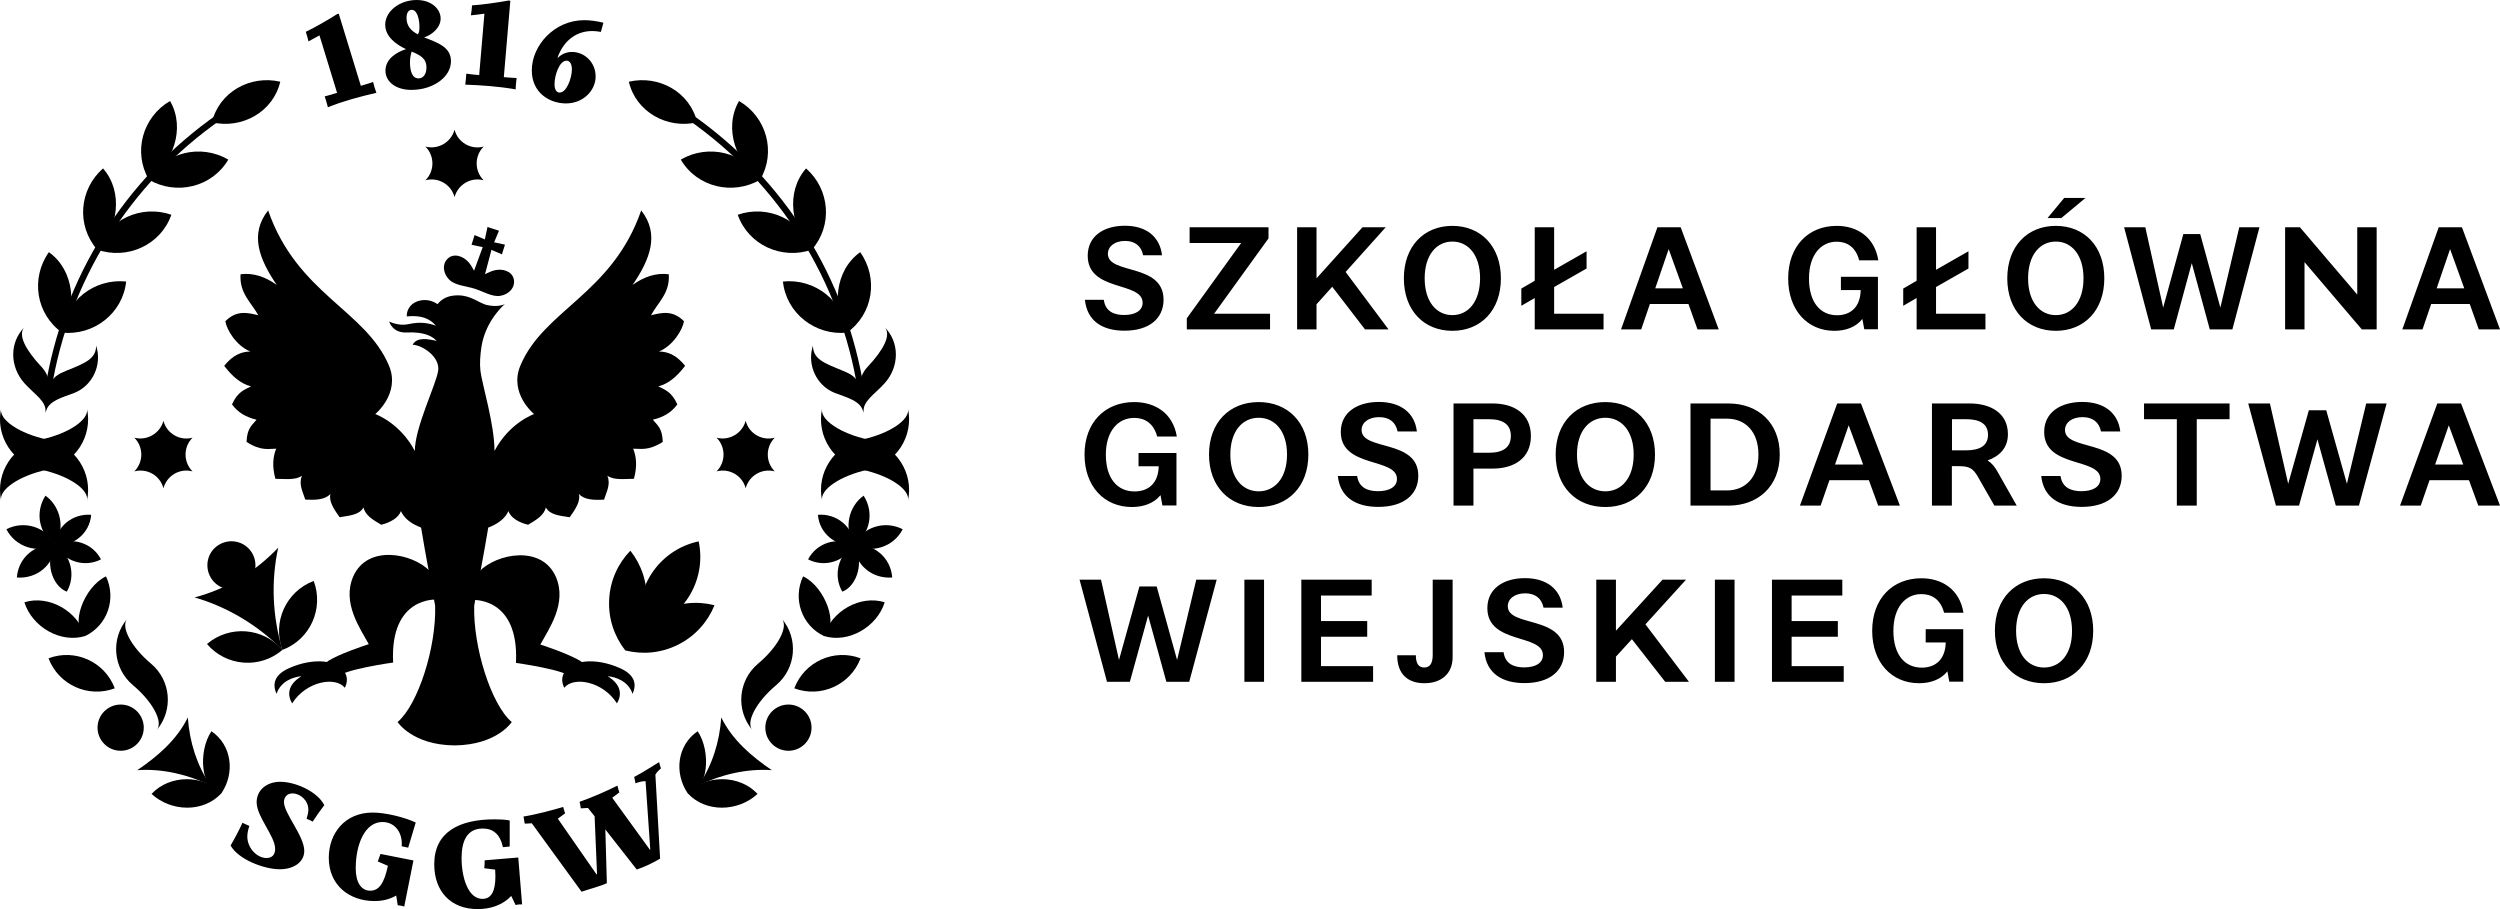<?xml version="1.0" encoding="utf-8"?>
<!-- Generator: Adobe Illustrator 26.2.1, SVG Export Plug-In . SVG Version: 6.00 Build 0)  -->
<svg version="1.1" id="Warstwa_1" xmlns="http://www.w3.org/2000/svg" viewBox="0 0 1958 712">

	.st0{fill:#003228;}
	.st1{fill-rule:evenodd;clip-rule:evenodd;fill:#003228;}

<g>
	<g>
		<g>
			<path class="st0" d="M1600.9,522.8c-12.5,0-21.9-10.3-21.9-28.8c0-18.5,9.5-28.8,21.9-28.8s21.9,10.3,21.9,28.8
				C1622.9,512.5,1613.4,522.8,1600.9,522.8 M1600.9,452.9c-22.6,0-38.5,16-38.5,41.1c0,25.1,15.9,41.1,38.5,41.1
				c22.6,0,38.5-16,38.5-41.1C1639.4,468.9,1623.5,452.9,1600.9,452.9 M1508.2,492.9v10.3h15.7c-0.3,13.7-8.5,19.7-18.7,19.7
				c-13.5,0-22.3-10.3-22.3-28.8c0-18.5,9.5-28.8,21.9-28.8c8.1,0,15.1,4.1,17.8,14.6h15.2c-3.1-18.6-17.1-27-33-27
				c-22.6,0-38.5,16-38.5,41.1c0,25.1,15.4,41.1,36.7,41.1c9,0,17.1-2.9,22.2-9.3l1.5,8.1h10.9v-41.1H1508.2z M1403.2,521.7v-23
				h36.2v-12.3h-36.2v-20h39.7V454h-55.1v80h56.2v-12.3H1403.2z M1343.1,534h15.4v-80h-15.4V534z M1322.8,534l-34.1-45l31.8-35
				h-18.4l-36.5,40v-40h-15.4v80h15.4v-19.7l12.5-13.7l26.1,33.4H1322.8z M1180.9,474.8c0-5.9,5.5-10.1,13.6-10.1
				c7.9,0,12.9,3.9,14.4,11.2h15c-1.7-14.5-12.5-23.1-29.5-23.1c-16.6,0-29.5,8-29.5,23.5c0,28.5,43.5,19.9,43.5,36.8
				c0,6.2-5.8,9.6-14.6,9.6c-7.8,0-14.9-2.5-16.2-11.9h-15c1.7,16.5,13.7,24.2,31.4,24.2c19.4,0,31-9.4,31-24.3
				C1225,481.8,1180.9,491.3,1180.9,474.8 M1122.1,454v58.9c0,6.5-2.1,9.9-6.6,9.9c-4.6,0-6.6-3.4-6.6-9.6h-14.6
				c0,14.6,8.1,21.9,21.3,21.9c13.1,0,22.1-7.3,22.1-20.5V454H1122.1z M1034.6,521.7v-23h36.2v-12.3h-36.2v-20h39.7V454h-55.1v80
				h56.2v-12.3H1034.6z M974.5,534H990v-80h-15.4V534z M936.9,454l-15,62.9l-16-57.6h-13.5l-16,57.6L862.3,454h-16.8l21.5,80h17.9
				l14.3-51.9l14.3,51.9h17.9l21.5-80H936.9z" />
			<path class="st0" d="M1907.2,363.8l10.7-30.7l11.3,30.7H1907.2z M1941,396h17l-30.5-80h-18.6l-29.2,80h16.2l6.9-19.9h30.9
				L1941,396z M1853.2,316l-15.1,62.9l-16.2-57.6h-13.6l-16.2,57.6l-14.3-62.9h-17l21.7,80h18.1l14.4-51.9l14.4,51.9h18.1l21.7-80
				H1853.2z M1746.3,316h-67.1v12.3h25.7V396h15.6v-67.7h25.7V316z M1617.3,336.8c0-5.9,5.5-10.1,13.7-10.1c8,0,13,3.9,14.5,11.2
				h15.1c-1.7-14.5-12.6-23.1-29.8-23.1c-16.7,0-29.8,8-29.8,23.5c0,28.5,44,19.9,44,36.8c0,6.2-5.9,9.6-14.8,9.6
				c-7.8,0-15-2.5-16.4-11.9h-15.1c1.7,16.5,13.9,24.2,31.7,24.2c19.6,0,31.3-9.4,31.3-24.3C1661.9,343.8,1617.3,353.3,1617.3,336.8
				 M1528.8,352.8v-24.5h10.9c11.1,0,17.3,3.8,17.3,12.2c0,8.5-6.2,12.2-17.3,12.2H1528.8z M1564.9,370.2c-2.4-4.5-5-7.5-8.2-9.6
				c9.1-3.2,15.9-9.7,15.9-20.5c0-16.9-14-24.1-29.8-24.1h-29.7v80h15.6v-30.9h5.4c8.1,0,11.2,1.6,15.1,8.5L1562,396h17.5
				L1564.9,370.2z M1437.2,363.8l10.7-30.7l11.3,30.7H1437.2z M1471,396h17l-30.5-80h-18.6l-29.2,80h16.2l6.9-19.9h30.9L1471,396z
				 M1352.7,384.1h-13v-56.2h13c13.7,0,24.5,9.6,24.5,28.1S1366.4,384.1,1352.7,384.1 M1353.8,316H1324v80h29.8
				c22.9,0,40.1-14.9,40.1-40S1376.7,316,1353.8,316 M1257.3,384.8c-12.6,0-22.2-10.3-22.2-28.8s9.6-28.8,22.2-28.8
				c12.6,0,22.2,10.3,22.2,28.8S1269.9,384.8,1257.3,384.8 M1257.3,314.9c-22.9,0-38.9,16-38.9,41.1s16,41.1,38.9,41.1
				c22.9,0,38.9-16,38.9-41.1S1280.1,314.9,1257.3,314.9 M1166,354.6h-12v-26.3h12c11.1,0,17.3,4.1,17.3,13.1
				C1183.3,350.5,1177.1,354.6,1166,354.6 M1169.2,316h-30.8v80h15.6v-29h15.2c15.8,0,29.8-7.5,29.8-25.5
				C1199,323.5,1185,316,1169.2,316 M1066.4,336.8c0-5.9,5.5-10.1,13.7-10.1c8,0,13,3.9,14.5,11.2h15.1
				c-1.7-14.5-12.6-23.1-29.8-23.1c-16.7,0-29.8,8-29.8,23.5c0,28.5,44,19.9,44,36.8c0,6.2-5.9,9.6-14.8,9.6
				c-7.8,0-15-2.5-16.4-11.9h-15.1c1.7,16.5,13.9,24.2,31.7,24.2c19.6,0,31.3-9.4,31.3-24.3C1111,343.8,1066.4,353.3,1066.4,336.8
				 M985.8,384.8c-12.6,0-22.2-10.3-22.2-28.8s9.6-28.8,22.2-28.8c12.6,0,22.2,10.3,22.2,28.8S998.3,384.8,985.8,384.8 M985.8,314.9
				c-22.9,0-38.9,16-38.9,41.1s16,41.1,38.9,41.1c22.9,0,38.9-16,38.9-41.1S1008.6,314.9,985.8,314.9 M891.7,354.9v10.3h15.8
				c-0.3,13.7-8.5,19.7-18.9,19.7c-13.6,0-22.5-10.3-22.5-28.8s9.6-28.8,22.2-28.8c8.2,0,15.2,4.1,18,14.6h15.4
				c-3.1-18.6-17.3-27-33.4-27c-22.9,0-38.9,16-38.9,41.1s15.6,41.1,37.1,41.1c9.1,0,17.3-2.9,22.4-9.3l1.5,8.1h11v-41.1H891.7z" />
			<path class="st0" d="M1908.4,225.8l10.5-30.7l11.1,30.7H1908.4z M1941.4,258h16.6l-29.8-80h-18.2l-28.5,80h15.8l6.8-19.9h30.2
				L1941.4,258z M1846.2,178v52.7l-44.9-52.7h-11.6v80h15.2v-52.7l44.9,52.7h11.6v-80H1846.2z M1753.8,178l-14.8,62.9l-15.8-57.6
				H1710l-15.8,57.6l-14-62.9h-16.6l21.2,80h17.7l14.1-51.9l14.1,51.9h17.7l21.2-80H1753.8z M1610.1,246.8
				c-12.3,0-21.7-10.3-21.7-28.8c0-18.5,9.4-28.8,21.7-28.8c12.3,0,21.7,10.3,21.7,28.8C1631.8,236.5,1622.4,246.8,1610.1,246.8
				 M1610.1,176.9c-22.3,0-38,16-38,41.1c0,25.1,15.7,41.1,38,41.1c22.3,0,38-16,38-41.1C1648.1,192.9,1632.5,176.9,1610.1,176.9
				 M1603.6,170.8h10.8l19-15.8h-16.7L1603.6,170.8z M1516.3,245.7v-20.9l25.4-14.5v-13.5l-25.4,14.5V178h-15.2v41.9l-10.5,6.1v13.5
				l10.5-6.1V258h53.9v-12.3H1516.3z M1441.8,216.9v10.3h15.5c-0.3,13.7-8.3,19.7-18.5,19.7c-13.3,0-22-10.3-22-28.8
				c0-18.5,9.4-28.8,21.7-28.8c8,0,14.9,4.1,17.6,14.6h15c-3-18.6-16.9-27-32.6-27c-22.3,0-38,16-38,41.1
				c0,25.1,15.2,41.1,36.2,41.1c8.9,0,16.9-2.9,21.9-9.3l1.5,8.1h10.7v-41.1H1441.8z M1296.4,225.8l10.5-30.7l11.1,30.7H1296.4z
				 M1329.5,258h16.6l-29.8-80h-18.2l-28.5,80h15.8l6.8-19.9h30.2L1329.5,258z M1217.2,245.7v-20.9l25.4-14.5v-13.5l-25.4,14.5V178
				H1202v41.9l-10.5,6.1v13.5l10.5-6.1V258h53.9v-12.3H1217.2z M1137.5,246.8c-12.3,0-21.7-10.3-21.7-28.8
				c0-18.5,9.4-28.8,21.7-28.8c12.3,0,21.7,10.3,21.7,28.8C1159.1,236.5,1149.8,246.8,1137.5,246.8 M1137.5,176.9
				c-22.3,0-38,16-38,41.1c0,25.1,15.7,41.1,38,41.1c22.3,0,38-16,38-41.1C1175.5,192.9,1159.8,176.9,1137.5,176.9 M1087.5,258
				l-33.6-45l31.4-35h-18.2l-36,40v-40h-15.2v80h15.2v-19.7l12.3-13.7l25.7,33.4H1087.5z M950.9,245.7l42.6-59V178h-61.8v12.3h40.4
				l-42.6,59v8.7h65.2v-12.3H950.9z M867.7,198.8c0-5.9,5.4-10.1,13.4-10.1c7.8,0,12.7,3.9,14.2,11.2h14.8
				c-1.7-14.5-12.3-23.1-29.1-23.1c-16.4,0-29.1,8-29.1,23.5c0,28.5,43,19.9,43,36.8c0,6.2-5.8,9.6-14.4,9.6
				c-7.7,0-14.7-2.5-16-11.9h-14.8c1.7,16.5,13.5,24.2,31,24.2c19.2,0,30.6-9.4,30.6-24.3C911.2,205.8,867.7,215.3,867.7,198.8" />
		</g>
	</g>
</g>
<g>
	<g>
		<g>
			<path class="st0" d="M37,367.8c-21.8,4.7-38,15.6-36.1,24.4c-4.7-21.8,9.3-43.3,31.1-47.9c21.8-4.7,38-15.6,36.1-24.4
				C72.8,341.6,58.9,363.1,37,367.8" />
		</g>
		<g>
			<path class="st0" d="M32,367.8c21.8,4.7,38,15.6,36.1,24.4c4.7-21.8-9.3-43.3-31.1-47.9c-21.8-4.7-38-15.6-36.1-24.4
				C-3.8,341.6,10.1,363.1,32,367.8" />
		</g>
		<g>
			<path class="st0" d="M675,367.8c21.8,4.7,38,15.6,36.1,24.4c4.7-21.8-9.3-43.3-31.1-47.9c-21.8-4.7-38-15.6-36.1-24.4
				C639.2,341.6,653.1,363.1,675,367.8" />
		</g>
		<g>
			<path class="st0" d="M680,367.8c-21.8,4.7-38,15.6-36.1,24.4c-4.7-21.8,9.3-43.3,31.1-47.9c21.8-4.7,38-15.6,36.1-24.4
				C715.8,341.6,701.9,363.1,680,367.8" />
		</g>
		<g>
			<path class="st0" d="M104.1,536.6c15.6,13.1,23.9,28.8,18.7,35.1c13.1-15.6,11.1-38.8-4.5-51.9c-15.6-13.1-23.9-28.8-18.7-35.1
				C86.5,500.2,88.5,523.5,104.1,536.6" />
		</g>
		<g>
			<path class="st0" d="M607.9,536.6c-15.6,13.1-23.9,28.8-18.7,35.1c-13.1-15.6-11.1-38.8,4.5-51.9c15.6-13.1,23.9-28.8,18.7-35.1
				C625.5,500.2,623.5,523.5,607.9,536.6" />
		</g>
		<g>
			<path class="st0" d="M164.8,615.1c-17.5-8.5-37.9-13.3-57.3-11.9c16.1-10.9,31.1-23.9,39.6-41.3C148.5,581.2,154,599,164.8,615.1
				" />
			<g>
				<path class="st0" d="M173.4,621.3c-14.1,15.3-39.4,14.6-54.7,0.5C132.8,606.5,159.6,606.5,173.4,621.3" />
				<path class="st0" d="M173.4,621.3c10.8-16,8.2-37.7-7.8-48.6C154.8,588.7,157.2,619.6,173.4,621.3" />
			</g>
		</g>
		<g>
			<path class="st0" d="M66.8,498.1c-19.3,6-41.7-7.1-47.7-26.4C38.4,465.7,60.8,478.7,66.8,498.1" />
			<path class="st0" d="M66.8,498.1c17.4-8.4,24.5-29.2,16.2-46.7C65.5,459.8,54.5,490.5,66.8,498.1" />
		</g>
		<g>
			<path class="st0" d="M71.4,403.2c-1.1,14.6-14.1,25.1-28.7,23.9C43.9,412.5,56.8,402,71.4,403.2" />
			<path class="st0" d="M43.4,426.8c-1.2,15.7-14.5,26.7-30.2,25.5C14.4,436.5,27.7,425.5,43.4,426.8" />
			<path class="st0" d="M79.1,438.1c-13,6.7-29,1.6-35.7-11.3C56.5,420.1,72.4,425.2,79.1,438.1" />
			<path class="st0" d="M43.4,426.7c-14,7.2-31.2,1.8-38.4-12.2C19,407.3,36.2,412.7,43.4,426.7" />
			<path class="st0" d="M35.6,388.2c11.5,8.1,15.8,25.3,7.6,38.1C30.3,418.2,27.3,401.1,35.6,388.2" />
			<path class="st0" d="M43.1,426.4c12.8,8.2,16.4,24.7,9.2,37c0.1-0.1,0.1,0,0,0C40.3,458.7,35,439.1,43.1,426.4" />
		</g>
		<g>
			<path class="st0" d="M48.6,260.5c-20.4-14.5-24.8-42.6-10.3-63C58.6,212,60.3,241.5,48.6,260.5" />
			<path class="st0" d="M48.5,260.5c24.9,2.6,47.7-15.1,50.3-40C73.9,217.9,51.1,235.6,48.5,260.5" />
		</g>
		<g>
			<path class="st0" d="M76.2,195.6c-16.5-18.8-14.3-47.2,4.5-63.7C97.2,150.8,92,179.8,76.2,195.6" />
			<path class="st0" d="M76.1,195.5c23.6,8.3,49.9-3.7,58.1-27.3C110.7,160,84.4,171.9,76.1,195.5" />
		</g>
		<g>
			<path class="st0" d="M116.6,140.7c-12.6-21.6-5-49.1,16.6-61.6C145.7,100.8,135,128.3,116.6,140.7" />
			<path class="st0" d="M116.5,140.7c21.6,12.6,49.7,5.9,62.3-15.7C157.2,112.4,129.1,119.1,116.5,140.7" />
		</g>
		<path class="st0" d="M19.4,256C7.2,268,7.6,287.1,19,300c8.1,9.1,17.5,14,16.7,23.2l1.9-10.3c1.2-7.6,3-17.1-5.4-25.9
			C20.5,274.5,13.3,262,19.4,256" />
		<path class="st0" d="M75.3,270.7c4.9,15-2.8,31.2-16.8,36.9c-9,3.6-21.4,6.2-22.7,15.7c0,0,0-1.6,0.3-5c1.7-18.2,3.4-23,15.7-27.9
			C67.2,284.2,75.2,281,75.3,270.7" />
		<path class="st0" d="M166,95.8c5.5-23.6,29.9-37.3,53.5-31.8C214,87.6,189.5,101.3,166,95.8" />
		<path class="st0" d="M35.6,321.2c0,0,0.2-2.8,0.6-4.4c0.8-2.9,3.4-7.5,4-11.3c13.6-85.4,61.3-161.8,133-211.9l-2.9-4.1
			C97.5,140.4,49,218,35.3,304.8c-0.6,3.8-1.8,7.4,0.1,13C35.9,319.4,35.6,321.2,35.6,321.2L35.6,321.2z" />
		<circle class="st0" cx="94.5" cy="569.9" r="18.1" />
		<path class="st0" d="M38,515.6c20.8-7.9,44.1,2.7,51.9,23.5C69.1,546.9,45.9,536.4,38,515.6" />
		<g>
			<path class="st0" d="M547.2,615.1c17.5-8.5,37.9-13.3,57.3-11.9c-16.1-10.9-31.1-23.9-39.6-41.3C563.5,581.2,558,599,547.2,615.1
				" />
			<g>
				<path class="st0" d="M538.6,621.3c14.1,15.3,39.4,14.6,54.7,0.5C579.2,606.5,552.4,606.5,538.6,621.3" />
				<path class="st0" d="M538.6,621.3c-10.8-16-8.2-37.7,7.8-48.6C557.2,588.7,554.8,619.6,538.6,621.3" />
			</g>
		</g>
		<g>
			<path class="st0" d="M645.2,498.1c19.3,6,41.7-7.1,47.7-26.4C673.6,465.7,651.2,478.7,645.2,498.1" />
			<path class="st0" d="M645.2,498.1c-17.4-8.4-24.5-29.2-16.2-46.7C646.5,459.8,657.5,490.5,645.2,498.1" />
		</g>
		<g>
			<path class="st0" d="M640.6,403.2c1.1,14.6,14.1,25.1,28.7,23.9C668.1,412.5,655.2,402,640.6,403.2" />
			<path class="st0" d="M668.6,426.8c1.2,15.7,14.5,26.7,30.2,25.5C697.6,436.5,684.3,425.5,668.6,426.8" />
			<path class="st0" d="M632.9,438.1c13,6.7,29,1.6,35.7-11.3C655.5,420.1,639.6,425.2,632.9,438.1" />
			<path class="st0" d="M668.6,426.7c14,7.2,31.2,1.8,38.4-12.2C693,407.3,675.8,412.7,668.6,426.7" />
			<path class="st0" d="M676.4,388.2c-11.5,8.1-15.8,25.3-7.6,38.1C681.7,418.2,684.7,401.1,676.4,388.2" />
			<path class="st0" d="M668.9,426.4c-12.8,8.2-16.4,24.7-9.2,37c-0.1-0.1-0.1,0,0,0C671.7,458.7,677,439.1,668.9,426.4" />
		</g>
		<g>
			<path class="st0" d="M663.4,260.5c20.4-14.5,24.8-42.6,10.3-63C653.4,212,651.7,241.5,663.4,260.5" />
			<path class="st0" d="M663.5,260.5c-24.9,2.6-47.7-15.1-50.3-40C638.1,217.9,660.9,235.6,663.5,260.5" />
		</g>
		<g>
			<path class="st0" d="M635.8,195.6c16.5-18.8,14.3-47.2-4.5-63.7C614.8,150.8,620,179.8,635.8,195.6" />
			<path class="st0" d="M635.9,195.5c-23.6,8.3-49.9-3.7-58.1-27.3C601.3,160,627.6,171.9,635.9,195.5" />
		</g>
		<g>
			<path class="st0" d="M595.4,140.7c12.6-21.6,5-49.1-16.6-61.6C566.3,100.8,577,128.3,595.4,140.7" />
			<path class="st0" d="M595.5,140.7c-21.6,12.6-49.7,5.9-62.3-15.7C554.8,112.4,582.9,119.1,595.5,140.7" />
		</g>
		<path class="st0" d="M692.6,256c12.2,12,11.8,31.2,0.4,44c-8.1,9.1-17.5,14-16.7,23.2l-1.9-10.3c-1.2-7.6-3-17.1,5.4-25.9
			C691.5,274.5,698.7,262,692.6,256" />
		<path class="st0" d="M636.7,270.7c-4.9,15,2.8,31.2,16.8,36.9c9,3.6,21.4,6.2,22.7,15.7c0,0,0-1.6-0.3-5
			c-1.7-18.2-3.4-23-15.7-27.9C644.8,284.2,636.8,281,636.7,270.7" />
		<path class="st0" d="M546,95.8c-5.5-23.6-29.9-37.3-53.5-31.8C498,87.6,522.5,101.3,546,95.8" />
		<path class="st0" d="M676.4,321.2c0,0-0.2-2.8-0.6-4.4c-0.8-2.9-3.4-7.5-4-11.3c-13.6-85.4-61.3-161.8-133-211.9l2.9-4.1
			C614.5,140.4,663,218,676.7,304.8c0.6,3.8,1.8,7.4-0.1,13C676.1,319.4,676.4,321.2,676.4,321.2L676.4,321.2z" />
		<circle class="st0" cx="617.5" cy="569.9" r="18.1" />
		<path class="st0" d="M674,515.6c-20.8-7.9-44.1,2.7-51.9,23.5C642.9,546.9,666.1,536.4,674,515.6" />
	</g>
	<path class="st0" d="M378.8,141.2c-7.3-7.3-7.3-19.1,0-26.4c-9.9,2.7-20.2-3.2-22.8-13.2c-2.7,9.9-12.9,15.8-22.8,13.2
		c7.3,7.3,7.3,19.1,0,26.4c9.9-2.7,20.2,3.2,22.8,13.2C358.7,144.4,368.9,138.5,378.8,141.2z" />
	<path class="st0" d="M606.8,369.2c-7.3-7.3-7.3-19.1,0-26.4c-9.9,2.7-20.2-3.2-22.8-13.2c-2.7,9.9-12.9,15.8-22.8,13.2
		c7.3,7.3,7.3,19.1,0,26.4c9.9-2.7,20.2,3.2,22.8,13.2C586.7,372.4,596.9,366.5,606.8,369.2z" />
	<path class="st0" d="M150.8,369.2c-7.3-7.3-7.3-19.1,0-26.4c-9.9,2.7-20.2-3.2-22.8-13.2c-2.7,9.9-12.9,15.8-22.8,13.2
		c7.3,7.3,7.3,19.1,0,26.4c9.9-2.7,20.2,3.2,22.8,13.2C130.7,372.4,140.9,366.5,150.8,369.2z" />
	<path class="st0" d="M238.7,525.1" />
	<g>
		<path class="st0" d="M342,469.6c0,0-36.7-2.7-34.1,49.3c0,0-38.6,5.3-43.9,11.5c-8.1,8.9-15.4-7.7-6.6-13
			c9.1-5.4,24.8-10.7,31.4-12.9c-6.6-12.1-21.1-32.3-12.2-52.9c11.1-25.5,46.5-18.3,60-4.4L342,469.6z" />
		<path class="st0" d="M370,469.9c0,0,36.7-2.7,34.1,49.3c0,0,38.6,5.3,43.9,11.5c8.1,8.9,15.4-7.7,6.6-13
			c-9.1-5.4-24.8-10.7-31.4-12.9c6.6-12.1,21.1-32.3,12.2-52.9c-11.1-25.5-46.5-18.3-60-4.4L370,469.9z" />
		<path class="st0" d="M324.9,353.2c-11.7-22.2-31-28.9-31-28.9s19.8-16.2,10.8-37.8c-18.3-43.7-72-56.2-94.7-121.7
			c-14.7,18.6-7,38.1,6.7,58.3c-9-6.4-18.4-9.6-28.3-8.3c-1,15,8.4,22,13.9,32.1c-8.6-2.1-17.1-4.1-25.8,4.7
			c1,6.5,8.3,19.1,19.6,23.7c-6.6,0.1-13.4,2.4-20.5,11.2c6.2,8.2,13,14.1,21,16.1c-5.1,2.7-10.3,4-14.9,14.1
			c4.8,6.6,11.2,10.1,19.2,12c-3.2,4.2-7.4,6.2-7.8,17.4c11.4,7.4,17.7,5.3,23.2,5.3c-2.5,6.3-3.3,13.7-0.6,23.6
			c7.4,0,15.5,1.3,20.8-2.4c-2.8,6.7,0.7,12.6,2.6,18.7c8.3,0.4,15.4,0.1,19.7-4.4c-1.5,5.7,2.9,12.2,7.2,18.2
			c7.3-1.3,15.4-1.6,18.7-7.7c1.3,6.3,7.7,9.9,13.9,13.6c7-1.8,13.5-5.3,15.4-10.7c2.4,5.3,7.4,9.7,15.8,12.9
			c3.5,21.4,8.4,46.6,11,61.2c1,32.5-13.3,77.4-29.4,91.1c0,0,11.5,18,44.6,18.3l0.1,0l0.1,0c33.1-0.4,44.6-18.3,44.6-18.3
			c-16.1-13.7-30.3-58.7-29.4-91.1c2.5-14.6,7.5-39.8,11-61.2c8.4-3.2,13.4-7.6,15.8-12.9c1.9,5.4,8.4,9,15.4,10.7
			c6.2-3.7,12.6-7.4,13.9-13.6c3.3,6.1,11.4,6.5,18.7,7.7c4.3-6.1,8.7-12.5,7.2-18.2c4.2,4.5,11.4,4.9,19.7,4.4
			c1.9-6.1,5.4-11.9,2.6-18.7c5.3,3.7,13.4,2.4,20.8,2.4c2.7-9.9,1.9-17.4-0.6-23.6c5.5-0.1,11.8,2,23.2-5.3
			c-0.4-11.2-4.5-13.2-7.8-17.4c8-1.9,14.4-5.4,19.2-12c-4.6-10.1-9.8-11.4-14.9-14.1c8-2,14.8-7.9,21-16.1
			c-7.1-8.8-13.8-11.1-20.5-11.2c11.2-4.6,18.6-17.3,19.6-23.7c-8.7-8.8-17.3-6.8-25.8-4.7c5.4-10.1,14.9-17.2,13.9-32.1
			c-9.9-1.3-19.3,1.9-28.3,8.3c13.7-20.1,21.3-39.7,6.7-58.3c-22.7,65.5-76.5,77.9-94.7,121.7c-9,21.7,10.8,37.8,10.8,37.8
			s-19.4,6.7-31,28.9c0-21-9.7-52-11-62.6c-0.7-5.7-0.2-12.6,0.8-19.1c3.3-20.7,17.9-33,18.4-33.4c-0.3,0.2-5.3,2.8-14.1,0.8
			c-0.9-0.2-1.8-0.5-2.7-0.9c-6.2-2.5-12.6-8-24.2-6.4c-5,0.7-9,3.1-11.6,6.4c-0.1,0.1-0.1,0.1-0.2,0.2c-4.3-2.9-8.8-3.7-13.2-2.9
			c-7.3,1.3-10.9,6.8-10.9,11.8c0,0.7,0,0.7,0,0.7c10.8-1,17.8,1.3,22.8,7.3c-5.8-2.1-12.2-3.3-21.6-1.2c-7.6,1.7-15-2.1-15-2.1
			s2.5,9.2,13.8,8.6c13.1-0.6,19.7,2.6,23.4,6.6c-7.5-1.7-15.6-3-18.8,3c7.6,0.3,21.5,9.4,20,20.3
			C341.6,301.2,324.9,334.7,324.9,353.2" />
		<path class="st0" d="M226.2,523.4c-11.1,5-13.2,12.2-9.6,20l0,0c3.3-9.9,13-13.2,19.5-13.8c-11.1,6.8-11.1,14.9-7.3,21.3l0,0
			c11.1-17.5,34.1-21.3,41.3-12.2l-0.1,0.1c1.9-3.6,2.2-7.4,0.8-10.7C265.7,516.7,245.7,514.6,226.2,523.4z" />
		<path class="st0" d="M485.8,523.4c11.1,5,13.2,12.2,9.6,20l0,0c-3.3-9.9-13-13.2-19.5-13.8c11.1,6.8,11.1,14.9,7.3,21.3l0,0
			c-11.1-17.5-34.1-21.3-41.3-12.2l0.1,0.1c-1.9-3.6-2.2-7.4-0.8-10.7C446.3,516.7,466.3,514.6,485.8,523.4z" />
	</g>
	<g>
		<path class="st1" d="M373.8,219c3.2-3.4,10.5-6.5,13.1-7.2c6.5-1.7,14,0.4,15.5,6.8c1.4,6.4-3.7,12-10.6,13.1
			c-6.3,1-13.2-3.4-20.1-5.6c-7-2.2-15.1-2.5-19.7-6.9c-5-4.8-6-12.4-1.2-16.8c4.8-4.4,12.2-1.8,16.5,3.3
			C369,207.6,373.1,214.4,373.8,219z" />
		<g>
			<g>
				<polygon class="st0" points="377.2,224.8 367.7,221.8 379,191 385.6,193.1 				" />
				<polygon class="st0" points="381.8,177.8 390.8,180.7 385.6,193.1 379,191 				" />
			</g>
			<g>
				<polygon class="st0" points="369.3,191.7 371.7,184.1 383.2,189 381.6,194.3 				" />
				<polygon class="st0" points="395.5,191.6 393.1,199.2 381.6,194.3 383.2,189 				" />
			</g>
		</g>
	</g>
	<g>
		<path class="st0" d="M547.2,424c6.7,31.7-13.5,62.8-45.2,69.5C495.3,461.8,515.6,430.7,547.2,424" />
		<path class="st0" d="M531.3,504.8c13.4-6.8,23.1-17.9,28.3-30.8c-13.5-3.4-28.2-2.2-41.6,4.6c-6,3.1-11.3,7-15.8,11.6
			c2.4-5.9,3.8-12.4,4.2-19.1c0.8-15-4.1-28.9-12.7-39.8c-9.7,10-15.9,23.4-16.6,38.3c-0.8,15,4.1,28.9,12.6,39.8c0,0,0,0,0,0
			c0,0,0,0,0,0C503.2,512.8,517.9,511.6,531.3,504.8" />
	</g>
	<g>
		<g>
			<path class="st0" d="M221.2,509c-15.1-17.6-41.5-19.6-59.1-4.6C177.2,522,203.6,524.1,221.2,509" />
			<path class="st0" d="M221.2,509c-8.1-21.7,2.8-45.8,24.5-54C253.8,476.7,242.9,500.9,221.2,509" />
		</g>
		<path class="st0" d="M152.4,467.9c25.6,7.4,49.4,21.6,68.8,41.1c-7.9-26.3-9-54-3.3-80.1C200.1,447.8,177.5,461.3,152.4,467.9" />
		<path class="st0" d="M191.1,458.8c8.9-5.4,11.6-17,6.2-25.9c-5.4-8.9-17-11.6-25.9-6.2c-8.9,5.4-11.6,17-6.2,25.9
			C170.6,461.5,182.2,464.3,191.1,458.8" />
	</g>
	<path class="st0" d="M438.3,72.5c5.6,0,9.6-11.6,9.6-18.2c0-3.8-1.4-6.8-4.2-6.8c-5.6,0-9.4,11.5-9.4,18.4
		C434.3,70.1,435.8,72.5,438.3,72.5z M443.3,81c-12.9,0-26.8-8.3-26.8-25.9c0-19.3,17.5-39.3,41.1-39.3c4.1,0,9.5,0.6,15,2l-2,7.2
		c-2.3-0.4-4.5-0.7-6.6-0.7c-11.8,0-22.1,6.5-27.3,20.7l0.3,0.2c3.4-3.3,7.2-4.5,11-4.5c9.6,0,18.5,7.8,18.5,19.4
		C466.4,70.6,457.1,81,443.3,81z M364.4,66.3c0.4-2.9,0.6-5.6,0.8-8.6c3.3,0.5,6.7,0.8,10.1,1.1l4.1-48.1c-3.3,0.6-7.3,0.9-10.6,1.3
		c0.4-2.5,0.8-5.2,0.9-7.8c6.4-0.3,20.8-2.3,28.7-3.8l1.3,0.2l-5.1,59.8c3.3,0.3,6.7,0.6,10,0.7c-0.3,3-0.7,5.9-0.7,8.9
		C390.8,67.7,376.8,66.7,364.4,66.3z M327.8,61.4c3.8,0,6.2-3.5,6.2-8.5c0-7.2-4.9-9.7-11.6-12.5c-1,3.3-1.3,5.9-1.3,8.4
		C321.1,54.9,322.5,61.4,327.8,61.4z M327.3,26.9c1.2-1.9,1.2-3.7,1.2-6.1c0-5.2-1.6-13.1-6-13.1c-2.5,0-4.1,2.3-4.1,6.3
		C318.3,20,321.8,24.2,327.3,26.9z M326.2,70.2c-1.4,0.1-2.3,0.2-4.2,0.2c-11.6,0-20.1-6.1-20.1-15.1s8.4-14.4,16.1-16.8
		c-8.2-3.8-16.3-10.1-16.3-19.1C301.7,8.6,313.3,0,326.3,0c11.8,0,18.8,7.2,18.8,14.5c0,7.5-7.3,13-12.9,14.8
		c10.8,4.2,21,7.6,21,18.6C353.2,60,340.3,69,326.2,70.2z M256.8,84c-0.7-2.9-1.6-5.7-2.5-8.5c3.2-0.8,6.5-1.8,9.7-2.8l-13.8-45
		c-2.9,1.7-5.8,3.1-8.6,4.7c-0.6-2.5-1.3-5.1-2.1-7.5c5.9-2.7,17.8-9.5,24.6-13.9l1.2-0.3l17.3,56.5c3.2-0.9,8-2.4,9.6-3
		c0.7,2.9,1.3,5,2.6,8.5C282.1,75.6,268.7,79.2,256.8,84z" />
	<path class="st0" d="M416.5,644.8c-1.6,0-4,0.3-5.5,0.3l-1-5.6c9.3-1.4,24.2-5.4,31.1-7.5c0.2,0.9,0.9,3.5,1.5,5
		c-2.2,1.5-3.3,2.6-5.7,4.2l30.3,43.6l0.4-0.2l-1.9-45.3l-5.2-6.5c-1.6,0-4,0.3-5.6,0.3c-0.2-1.7-0.6-3.7-1-5.1
		c10.3-3.7,19.6-7.7,29.7-12.7c0.3,1.7,0.9,3.8,1.5,5.3c-2.1,1.5-3.3,2.5-5.6,4.2l29.5,40.7l0.3-0.1l-3.7-53.6
		c-2.7-0.1-6.1,1-7.9,1.7c-0.3-1.4-0.6-3.5-1-5c6.4-3.3,18-10.7,19.5-11.6c0.2,1.2,0.9,3.3,1.5,4.9c-1.8,1.5-3,2.6-4.4,4.9l3.7,65.8
		c-6,3.5-12,6.4-18.3,8.5l-24.6-31.4l1.2,42.1c-5.6,2.6-13.5,4.5-19.8,6.7L416.5,644.8z M400.4,701.7c-6.7,7.2-16.3,10.3-26.4,10.3
		c-20.7,0-33.9-13.6-33.9-35.1c0-25.2,19.4-35.2,47.3-35.2c4.1,0,8.5,0.2,11.8,0.9V663l-5.3,0.5c-2.3-10.5-8-14.6-15.8-14.6
		c-12.3,0-16.6,9.7-16.6,23.2c0,15,5.1,32.1,16.5,31.9c6.8-0.1,10-6,10-17.7c0-1.6-0.1-3.3-0.2-5.2c-2.8-0.4-6.7-0.8-8.5-1.1
		c0.2-1.9,0.3-4.3,0.3-6.2l26.3-2.2l3,36.7c-1.8-0.1-3.4,0.1-5.1,0.5L400.4,701.7z M293.3,705.7c-19.6,0-35.8-12.3-35.8-33.9
		c0-18.8,12.3-35.4,34.4-35.4c10.3,0,25.3,3.8,33.7,7.8l-5.9,19.7l-5.1-1.1c0.9-10.3-5-19-15.1-19c-13.8,0-20.9,17.7-20.9,36.3
		c0,10.7,4.1,17.5,11.4,17.5c7,0,11-6.2,13.8-19.5c-2.6-1.2-6.3-2.7-7.9-3.4c0.7-1.8,1.5-4,2.1-5.9l25.8,5.1l-7.2,36.1
		c-1.6-0.6-3.4-0.9-5.1-1l-1.2-7.6C304.9,704.5,299.4,705.7,293.3,705.7z M219.2,680.8c-12.8,0-32.7-7.9-38.6-18.6
		c3.4-5.8,6.5-11.7,9.3-17.8c1.8,0.9,3.6,1.7,5.4,2.5c-1.1,3.2-1.6,6-1.6,8.3c0,8.9,7.5,16.8,15,16.8c4.8,0,6.8-3.1,6.8-7.1
		c0-10.1-14.5-25.1-14.5-36.6c0-9.3,7.6-16,18.6-16c11.2,0,28.7,7.2,34.4,18.3c-3.2,4.2-6.3,8.5-9.1,12.9c-1.5-0.9-3.1-1.6-4.8-2.2
		c0.9-2.8,1.4-5.2,1.4-7.2c0-7.1-6.3-12.7-12.4-12.7c-4.6,0-6.7,3.2-6.7,6.8c0,8.8,15.9,26.6,15.9,38.2
		C238.3,675.4,229.8,680.8,219.2,680.8z" />
</g>
</svg>
